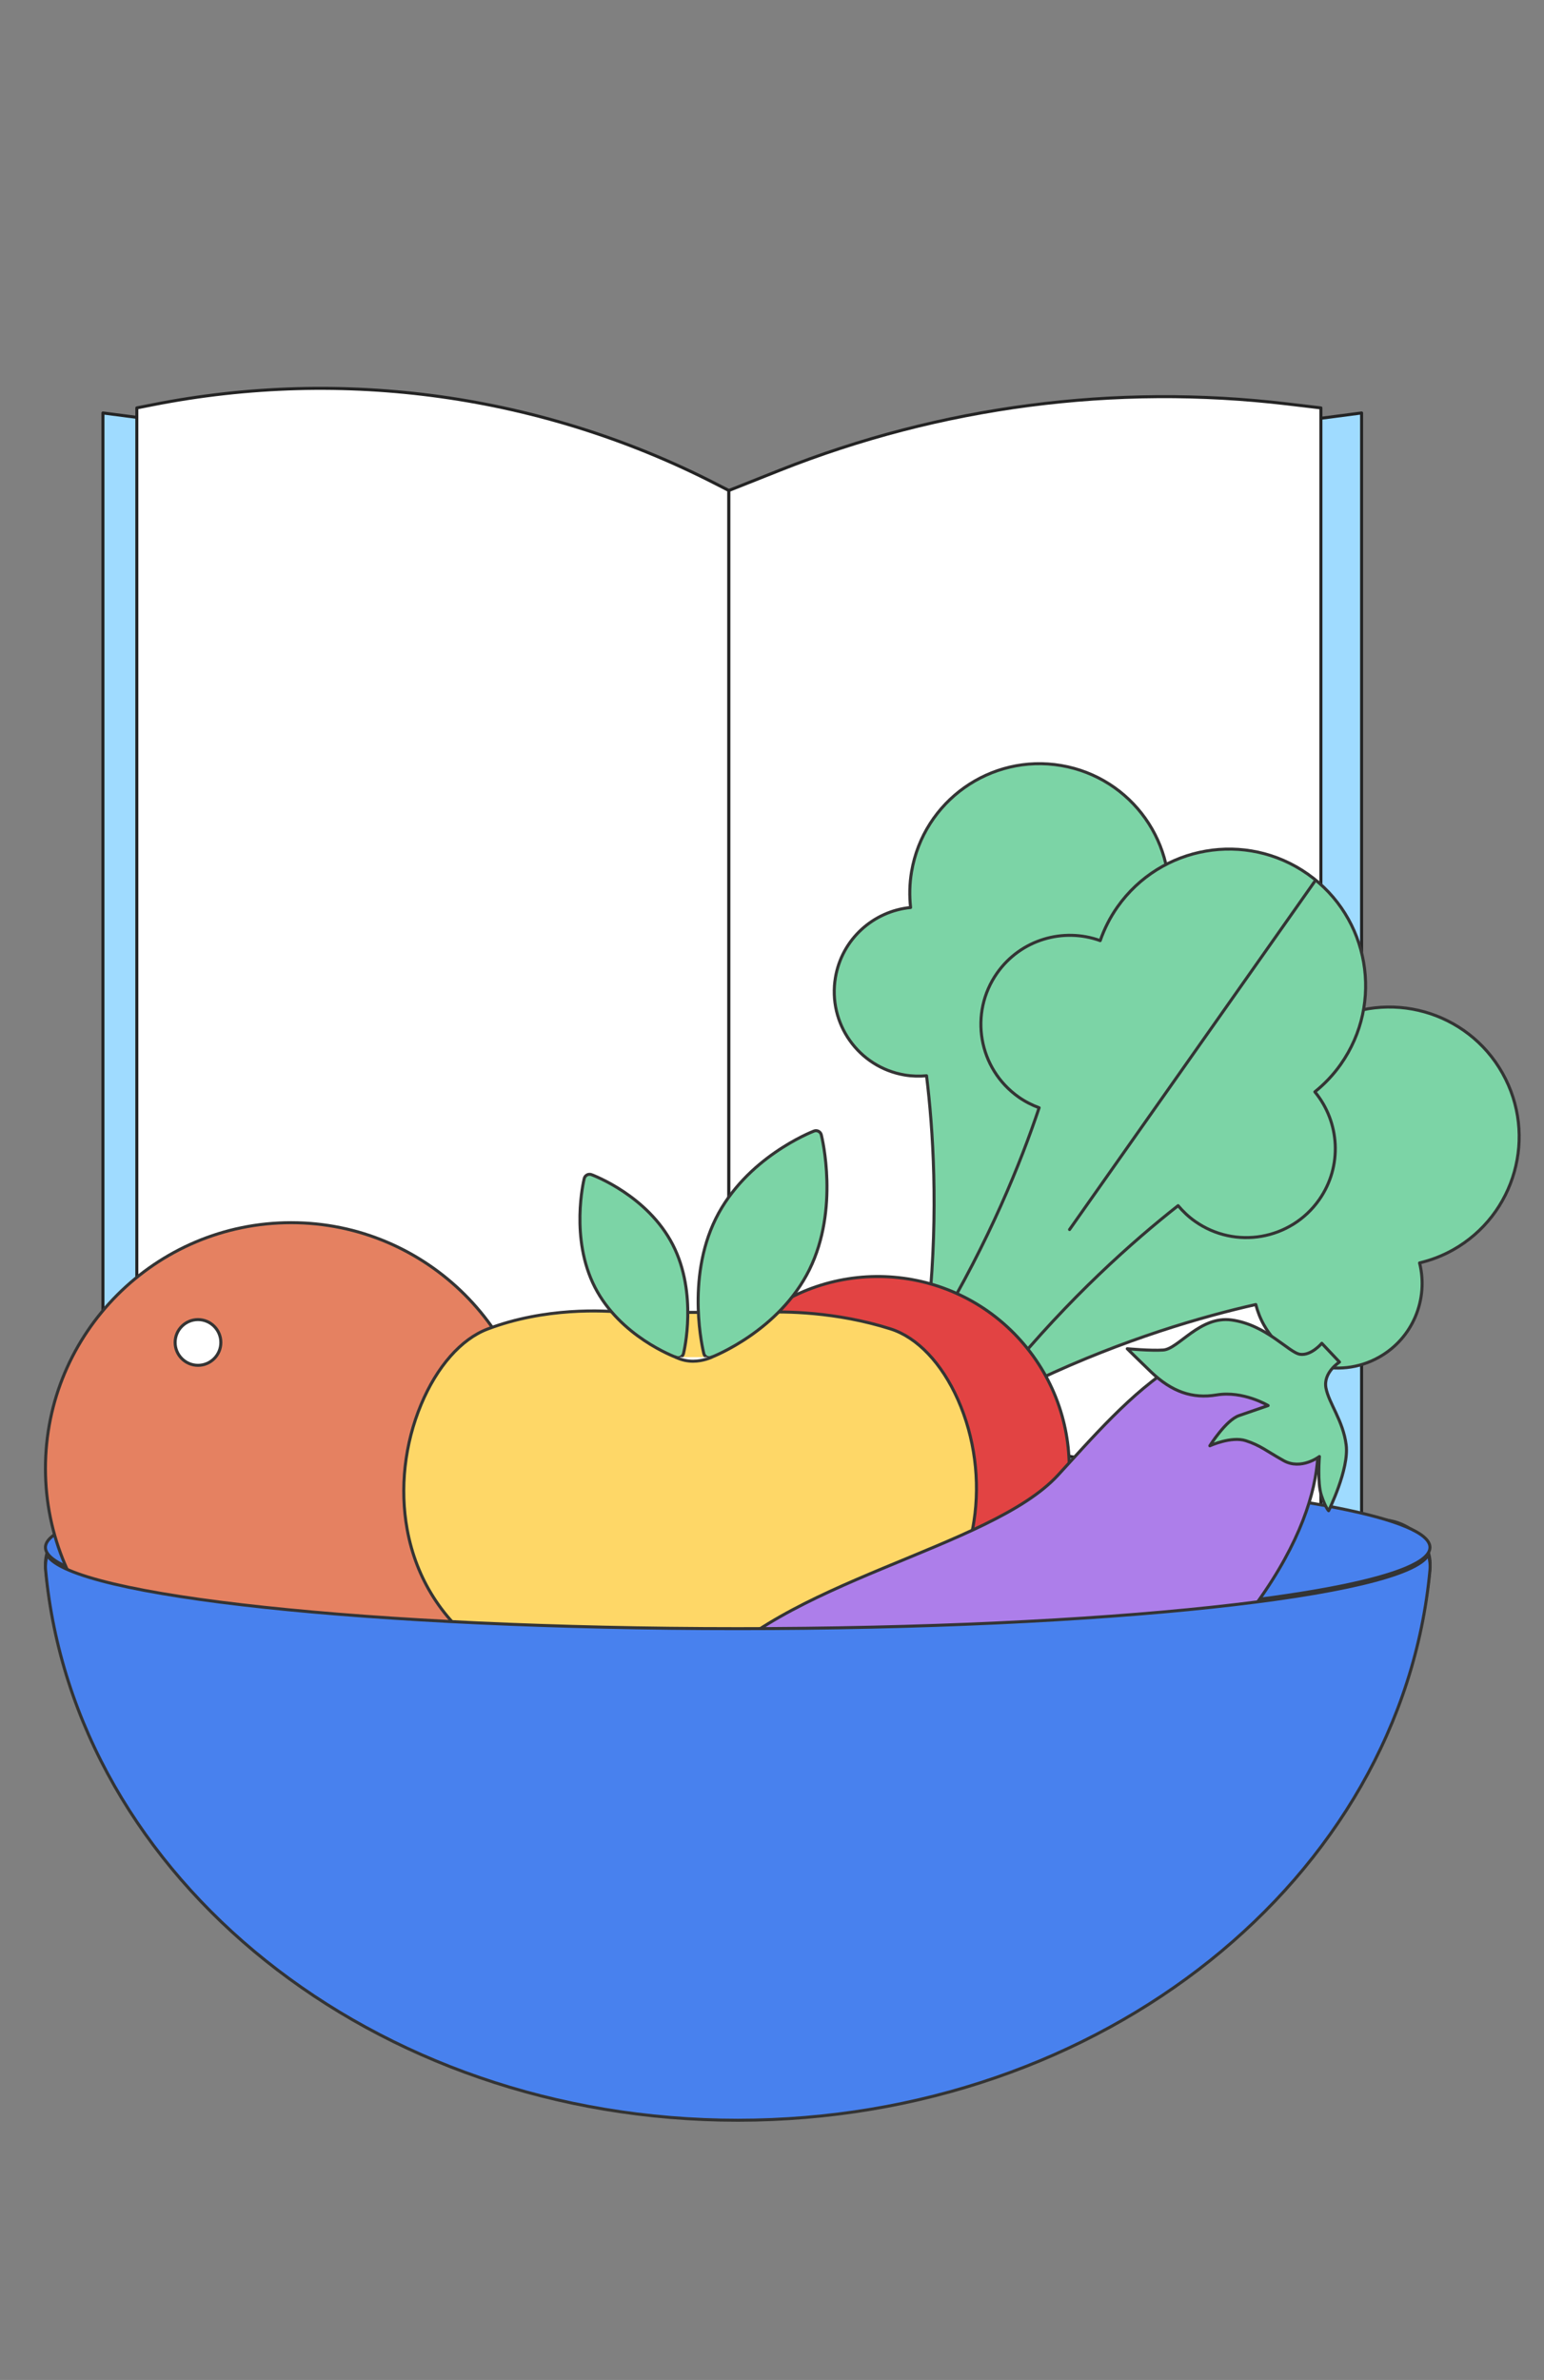 <?xml version="1.0" encoding="UTF-8"?>
<svg xmlns="http://www.w3.org/2000/svg" id="Layer_1" viewBox="0 0 510 786">
  <rect x="0" y="0" width="510" height="786" fill="#808080" stroke="none"/>
  <polygon points="243.004 507.974 34.003 507.974 34.003 136.382 243.004 163.663 243.004 507.974" style="fill:#9fdbff; stroke:#232323; stroke-linecap:round; stroke-linejoin:round;"></polygon>
  <polygon points="240.75 507.974 449.751 507.974 449.751 136.382 240.75 163.663 240.75 507.974" style="fill:#9fdbff; stroke:#232323; stroke-linecap:round; stroke-linejoin:round;"></polygon>
  <path d="m240.75,479.025l-0-0c-62.547-13.499-127.814-5.636-185.367,22.33l-10.189,4.951V134.714l5.215-1.031c63.174-12.488,128.713-3.295,186.013,26.093l4.328,2.219v317.03Z" style="fill:#fff; stroke:#232323; stroke-linecap:round; stroke-linejoin:round;"></path>
  <path d="m240.75,479.025h0c57.581-8.531,116.385-2.315,170.909,18.068l24.646,9.213V134.714s-11.117-1.32-11.117-1.32c-56.873-6.754-114.533.795-167.75,21.963l-16.688,6.638v317.03Z" style="fill:#fff; stroke:#232323; stroke-linecap:round; stroke-linejoin:round;"></path>
  <path d="m455.464,501.859c9.938,0,17.655,7.338,16.867,15.873-9.384,101.705-108.162,181.719-228.633,181.719-120.471,0-219.249-80.014-228.633-181.719-.787-8.535,6.929-15.873,16.867-15.873h423.531Z" style="fill:#fff; stroke:#343434; stroke-linecap:round; stroke-linejoin:round;"></path>
  <ellipse cx="243.671" cy="511.03" rx="228.66" ry="26.07" style="fill:#4881ee; stroke:#343434; stroke-linecap:round; stroke-linejoin:round;"></ellipse>
  <path d="m468.902,417.084c3.771-.903,7.485-2.299,11.033-4.292,20.631-11.596,27.955-37.721,16.359-58.352-11.596-20.631-37.721-27.955-58.352-16.359-3.548,1.994-6.67,4.442-9.402,7.193-8.625-8.757-22.332-11.069-33.561-4.757-13.449,7.559-18.223,24.589-10.664,38.037,1.218,2.168,2.703,4.083,4.359,5.784-12.473,12.914-32.106,31.002-58.582,48.526l6.404,11.393,6.403,11.393c28.734-13.508,54.391-20.877,71.907-24.819.593,2.299,1.457,4.564,2.675,6.731,7.559,13.448,24.589,18.222,38.038,10.664,11.229-6.312,16.379-19.223,13.382-31.143Z" style="fill:#7cd4a6; stroke:#343434; stroke-linecap:round; stroke-linejoin:round;"></path>
  <path d="m275.959,322.802c-2.588,15.209,7.642,29.636,22.85,32.225,2.451.417,4.875.468,7.239.252,2.187,17.82,3.889,44.461.846,76.065l12.885,2.193,12.884,2.193c7.585-30.831,18.004-55.408,25.964-71.502,2.16.986,4.463,1.74,6.914,2.156,15.209,2.589,29.637-7.641,32.225-22.85,2.161-12.699-4.632-24.827-15.781-29.999,1.671-3.499,2.924-7.263,3.607-11.275,3.971-23.331-11.723-45.463-35.054-49.434-23.33-3.971-45.463,11.723-49.435,35.054-.682,4.011-.745,7.979-.326,11.834-12.233,1.192-22.655,10.39-24.817,23.089Z" style="fill:#7cd4a6; stroke:#343434; stroke-linecap:round; stroke-linejoin:round;"></path>
  <path d="m434.314,360.594c3.173-2.568,6.071-5.577,8.538-9.079,14.348-20.37,9.466-48.514-10.903-62.862-20.37-14.348-48.514-9.467-62.862,10.903-2.467,3.502-4.325,7.244-5.674,11.097-12.164-4.412-26.237-.396-34.047,10.691-9.353,13.278-6.171,31.625,7.107,40.978,2.14,1.507,4.42,2.654,6.764,3.52-5.999,17.924-16.456,44.01-33.671,72.662l11.249,7.924,11.249,7.924c21.18-25.859,42.221-44.49,57.078-56.175,1.605,1.915,3.453,3.676,5.593,5.183,13.278,9.353,31.625,6.171,40.978-7.107,7.81-11.087,6.851-25.691-1.399-35.659Z" style="fill:#7cd4a6; stroke:#343434; stroke-linecap:round; stroke-linejoin:round;"></path>
  <line x1="434.151" y1="291.258" x2="353.285" y2="406.062" style="fill:#fed767; stroke:#343434; stroke-linecap:round; stroke-linejoin:round;"></line>
  <path d="m338.241,443.98c-22.54-26.657-62.421-29.995-89.078-7.456-26.657,22.54-29.995,62.421-7.456,89.078,1.589,1.879,3.273,3.63,5.023,5.276l-20.024,61.139,36.864-49.794c21.587,9.907,47.878,7.185,67.215-9.165,26.657-22.54,29.995-62.421,7.456-89.078Z" style="fill:#e24343; stroke-width:0px;"></path>
  <path d="m338.241,443.98c-22.54-26.657-62.421-29.995-89.078-7.456-26.657,22.54-29.995,62.421-7.456,89.078,1.589,1.879,3.273,3.63,5.023,5.276l-20.024,61.139,36.864-49.794c21.587,9.907,47.878,7.185,67.215-9.165,26.657-22.54,29.995-62.421,7.456-89.078Z" style="fill:none; stroke:#343434; stroke-linecap:round; stroke-linejoin:round;"></path>
  <path d="m96.172,403.799c-44.752,0-81.161,36.409-81.161,81.161s36.409,81.161,81.161,81.161,81.161-36.409,81.161-81.161-36.409-81.161-81.161-81.161Z" style="fill:#e58161; stroke:#343434; stroke-linecap:round; stroke-linejoin:round;"></path>
  <path d="m65.4,435.806c-4.164,0-7.551,3.387-7.551,7.551s3.387,7.551,7.551,7.551,7.551-3.387,7.551-7.551-3.387-7.551-7.551-7.551Z" style="fill:#fff; stroke:#343434; stroke-linecap:round; stroke-linejoin:round;"></path>
  <path d="m252.434,433.377c6.478-.273,23.518-.282,41.757,5.514,8.778,2.79,16.879,11.306,22.228,23.366,5.503,12.408,7.38,26.681,5.285,40.191-2.624,16.922-11.275,31.297-25.017,41.57-16.469,12.312-39.69,18.554-69.019,18.554-28.691,0-51.488-5.9-67.756-17.538-13.629-9.749-22.414-23.528-25.403-39.846-2.495-13.616-.862-28.306,4.597-41.364,5.235-12.522,13.233-21.598,21.945-24.901,18.931-7.177,38.178-6.206,45.574-5.455l45.811-.092Z" style="fill:#fed767; stroke:#343434; stroke-linecap:round; stroke-linejoin:round;"></path>
  <path d="m234.237,448.405c-.287,0-.574-.068-.835-.203-.46-.239-.797-.664-.923-1.167-.249-.989-5.989-24.468,3.938-44.542,9.945-20.109,31.545-28.605,32.46-28.956.483-.186,1.024-.156,1.485.083.46.239.797.664.923,1.167.249.989,5.989,24.468-3.938,44.542-9.945,20.11-31.545,28.605-32.46,28.957-.21.081-.43.121-.651.121Z" style="fill:#7cd4a6; stroke:#343434; stroke-linecap:round; stroke-linejoin:round;"></path>
  <path d="m224.004,448.405c-.211,0-.423-.037-.626-.111-.754-.277-18.55-6.977-26.858-23.147-8.296-16.147-3.736-35.145-3.538-35.946.124-.5.455-.924.91-1.166.456-.241.992-.277,1.476-.1.753.277,18.55,6.977,26.858,23.147,8.296,16.147,3.736,35.145,3.538,35.946-.124.5-.455.924-.91,1.166-.265.14-.557.212-.85.212Z" style="fill:#7cd4a6; stroke:#343434; stroke-linecap:round; stroke-linejoin:round;"></path>
  <path d="m235.054,448.211c-.16.081-2.721,1.343-6.129,1.343-1.758,0-3.741-.336-5.738-1.343" style="fill:#fff; stroke:#343434; stroke-linecap:round; stroke-linejoin:round;"></path>
  <path d="m431.229,460.629c5.049,7.521,11.682,34.462-21.774,76.274-33.455,41.812-94.897,112.441-151.946,96.519-38.126-10.641-40.796-59.803-25.894-78.671,25.666-32.499,95.353-43.228,117.756-67.474,21.35-23.106,55.762-65.52,81.858-26.648Z" style="fill:#ad7eea; stroke:#343434; stroke-linecap:round; stroke-linejoin:round;"></path>
  <path d="m436.603,443.634l5.846,6.191s-5.456,3.443-4.469,8.573c.987,5.13,5.658,10.749,6.675,18.8,1.016,8.051-5.796,21.73-5.796,21.73,0,0-1.03-.972-2.402-5.111-1.372-4.139-.642-12.791-.642-12.791,0,0-6.028,4.617-11.844,1.347-5.816-3.271-7.668-5.014-12.462-6.567-4.794-1.553-11.887,1.673-11.887,1.673,0,0,5.288-8.465,9.654-9.97,4.366-1.505,9.605-3.31,9.605-3.31,0,0-8.24-4.979-17.034-3.507-8.018,1.342-14.822-1.07-21.631-7.589-4.095-3.92-7.871-7.671-7.871-7.671,0,0,7.699.716,11.887.427,5.064-.35,12.06-11.356,22.563-9.925,11.488,1.565,18.977,10.848,22.662,11.336,3.685.488,7.148-3.636,7.148-3.636Z" style="fill:#7cd4a6; stroke:#343434; stroke-linecap:round; stroke-linejoin:round;"></path>
  <path d="m471.81,513.552c-7.881,13.584-107,24.324-228.138,24.324-120.955,0-219.959-10.708-228.104-24.262-.466,1.553-.658,3.198-.502,4.895,9.384,101.705,108.162,181.719,228.633,181.719s219.248-80.014,228.632-181.719c.159-1.719-.042-3.385-.522-4.957Z" style="fill:#4881ee; stroke:#343434; stroke-linecap:round; stroke-linejoin:round;"></path>
</svg>

